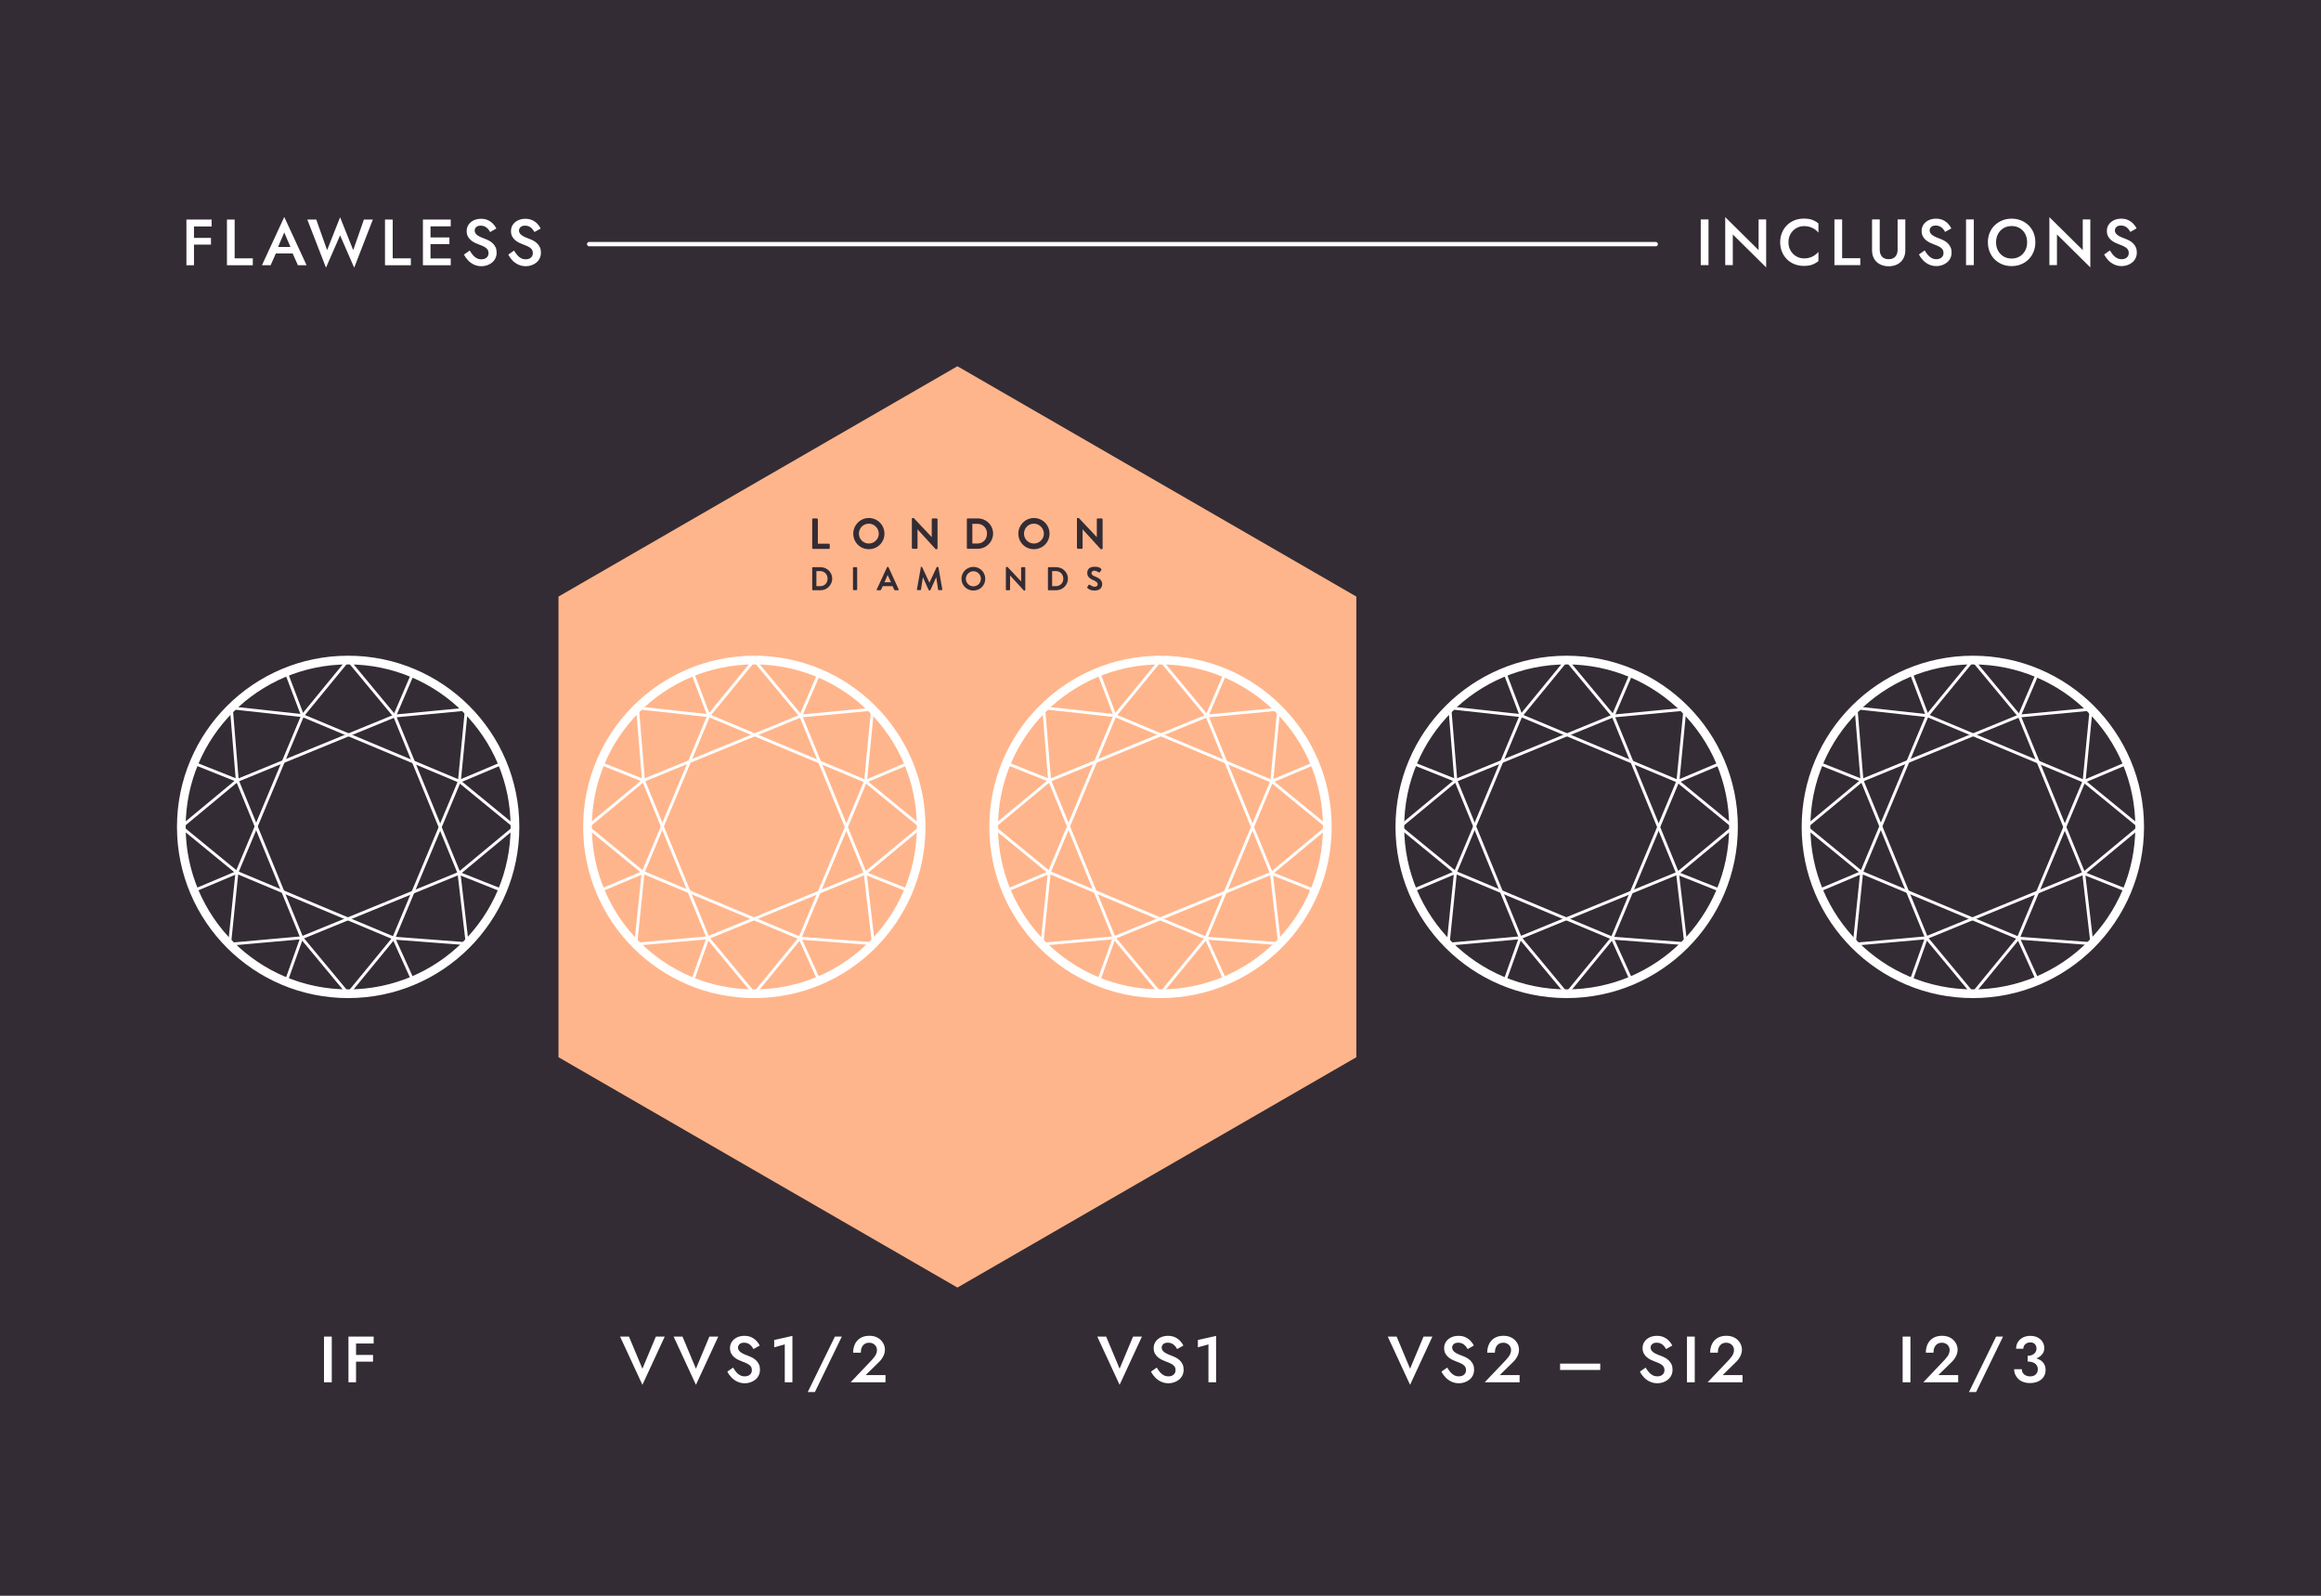 <svg viewBox="0 0 1600 1100" xmlns="http://www.w3.org/2000/svg" data-name="Layer 1" id="Layer_1">
  <defs>
    <style>
      .cls-1 {
        stroke-width: 2px;
      }

      .cls-1, .cls-2, .cls-3 {
        fill: none;
        stroke: #fff;
        stroke-linecap: round;
      }

      .cls-1, .cls-3 {
        stroke-linejoin: round;
      }

      .cls-4 {
        fill: #342c34;
      }

      .cls-5 {
        fill: #fff;
      }

      .cls-2 {
        stroke-miterlimit: 10;
        stroke-width: 3px;
      }

      .cls-3 {
        stroke-width: 6px;
      }

      .cls-6 {
        fill: #ffb58b;
      }
    </style>
  </defs>
  <rect height="1100" width="1600" y="0" x="0" class="cls-4"></rect>
  <g>
    <path d="M1177.78,151.26v31.5h-5.36v-31.5h5.36Z" class="cls-5"></path>
    <path d="M1217.52,151.26v33.08l-23-22.73v21.15h-5.22v-33.08l23,22.73v-21.15h5.22Z" class="cls-5"></path>
    <path d="M1234.41,172.86c1,1.68,2.32,2.98,3.96,3.89,1.63.92,3.41,1.37,5.33,1.37,1.5,0,2.85-.19,4.05-.59,1.2-.39,2.29-.92,3.26-1.6.97-.68,1.82-1.43,2.54-2.27v6.3c-1.32,1.08-2.75,1.91-4.27,2.48-1.53.57-3.45.85-5.76.85s-4.46-.39-6.46-1.17c-2-.78-3.73-1.9-5.2-3.38-1.47-1.47-2.62-3.2-3.44-5.2-.83-1.99-1.24-4.18-1.24-6.55s.41-4.55,1.24-6.55,1.97-3.73,3.44-5.2c1.47-1.47,3.2-2.59,5.2-3.38,1.99-.78,4.15-1.17,6.46-1.17s4.23.29,5.76.85c1.53.57,2.95,1.4,4.27,2.48v6.3c-.72-.84-1.57-1.6-2.54-2.27-.98-.67-2.06-1.21-3.26-1.6-1.2-.39-2.55-.59-4.05-.59-1.92,0-3.7.46-5.33,1.37-1.64.92-2.96,2.21-3.96,3.87s-1.51,3.62-1.51,5.87.5,4.17,1.51,5.85Z" class="cls-5"></path>
    <path d="M1269.89,151.26v26.73h12.51v4.77h-17.82v-31.5h5.31Z" class="cls-5"></path>
    <path d="M1295.81,151.26v20.92c0,1.95.52,3.52,1.55,4.7,1.04,1.19,2.57,1.78,4.61,1.78s3.54-.59,4.59-1.78c1.05-1.18,1.58-2.75,1.58-4.7v-20.92h5.31v21.15c0,1.74-.28,3.29-.83,4.66-.56,1.37-1.34,2.53-2.36,3.49-1.02.96-2.24,1.7-3.65,2.21s-2.96.77-4.63.77-3.23-.26-4.63-.77c-1.41-.51-2.63-1.24-3.67-2.21-1.04-.96-1.82-2.12-2.36-3.49-.54-1.36-.81-2.92-.81-4.66v-21.15h5.31Z" class="cls-5"></path>
    <path d="M1329.04,175.81c.79.92,1.67,1.62,2.63,2.12.96.5,2.04.74,3.24.74,1.44,0,2.61-.39,3.51-1.17.9-.78,1.35-1.78,1.35-3.01s-.29-2.11-.85-2.81c-.57-.7-1.36-1.31-2.36-1.8s-2.17-.98-3.49-1.46c-.78-.27-1.65-.64-2.61-1.1-.96-.46-1.88-1.05-2.75-1.75-.87-.7-1.59-1.58-2.16-2.61-.57-1.04-.86-2.29-.86-3.76,0-1.68.43-3.16,1.31-4.43.87-1.27,2.05-2.26,3.53-2.97,1.49-.7,3.17-1.06,5.06-1.06s3.48.33,4.86.99c1.38.66,2.54,1.5,3.49,2.52.95,1.02,1.69,2.09,2.23,3.19l-4.32,2.43c-.39-.78-.88-1.51-1.49-2.18-.6-.68-1.3-1.22-2.09-1.62-.8-.4-1.72-.61-2.77-.61-1.47,0-2.55.34-3.24,1.01-.69.68-1.04,1.46-1.04,2.36,0,.81.25,1.54.74,2.18.49.65,1.27,1.25,2.32,1.82,1.05.57,2.41,1.16,4.09,1.75.93.33,1.87.75,2.81,1.26.95.51,1.81,1.15,2.59,1.91.78.76,1.4,1.66,1.87,2.68.46,1.02.7,2.22.7,3.6,0,1.47-.29,2.79-.85,3.96-.57,1.17-1.35,2.15-2.34,2.95-.99.79-2.11,1.41-3.35,1.84s-2.54.65-3.89.65c-1.86,0-3.58-.37-5.15-1.1-1.57-.73-2.95-1.72-4.12-2.95-1.17-1.23-2.1-2.56-2.79-4l3.96-2.75c.69,1.2,1.43,2.26,2.23,3.17Z" class="cls-5"></path>
    <path d="M1360.66,151.26v31.5h-5.36v-31.5h5.36Z" class="cls-5"></path>
    <path d="M1371.59,160.49c.81-1.98,1.96-3.7,3.44-5.15,1.49-1.45,3.22-2.59,5.22-3.4,2-.81,4.15-1.21,6.46-1.21s4.54.41,6.52,1.21c1.98.81,3.71,1.94,5.2,3.4,1.48,1.46,2.63,3.17,3.44,5.15.81,1.98,1.21,4.16,1.21,6.52s-.41,4.52-1.21,6.52c-.81,2.01-1.95,3.75-3.42,5.22-1.47,1.47-3.2,2.62-5.2,3.44s-4.18,1.24-6.55,1.24-4.52-.41-6.53-1.24-3.74-1.97-5.2-3.44c-1.46-1.47-2.59-3.21-3.4-5.22-.81-2.01-1.21-4.19-1.21-6.52s.41-4.54,1.21-6.52ZM1377.37,172.8c.92,1.69,2.18,3.02,3.8,3.98,1.62.96,3.46,1.44,5.54,1.44s3.95-.48,5.56-1.44c1.6-.96,2.86-2.29,3.78-3.98s1.37-3.62,1.37-5.78-.45-4.09-1.35-5.78c-.9-1.69-2.15-3.02-3.76-3.98-1.61-.96-3.47-1.44-5.6-1.44s-3.92.48-5.54,1.44c-1.62.96-2.89,2.29-3.8,3.98-.92,1.7-1.37,3.62-1.37,5.78s.46,4.09,1.37,5.78Z" class="cls-5"></path>
    <path d="M1440.98,151.26v33.08l-23-22.73v21.15h-5.22v-33.08l23,22.73v-21.15h5.22Z" class="cls-5"></path>
    <path d="M1456.75,175.81c.79.92,1.67,1.62,2.63,2.12.96.5,2.04.74,3.24.74,1.44,0,2.61-.39,3.51-1.17.9-.78,1.35-1.78,1.35-3.01s-.29-2.11-.86-2.81c-.57-.7-1.36-1.31-2.36-1.8s-2.17-.98-3.49-1.46c-.78-.27-1.65-.64-2.61-1.1-.96-.46-1.88-1.05-2.75-1.75-.87-.7-1.59-1.58-2.16-2.61-.57-1.04-.86-2.29-.86-3.76,0-1.68.43-3.16,1.31-4.43.87-1.27,2.05-2.26,3.53-2.97,1.49-.7,3.17-1.06,5.06-1.06s3.48.33,4.86.99c1.38.66,2.54,1.5,3.49,2.52.95,1.02,1.69,2.09,2.23,3.19l-4.32,2.43c-.39-.78-.89-1.51-1.49-2.18-.6-.68-1.3-1.22-2.09-1.62s-1.72-.61-2.77-.61c-1.47,0-2.55.34-3.24,1.01-.69.68-1.04,1.46-1.04,2.36,0,.81.25,1.54.74,2.18.49.65,1.27,1.25,2.32,1.82,1.05.57,2.41,1.16,4.09,1.75.93.33,1.87.75,2.81,1.26.95.51,1.81,1.15,2.59,1.91.78.76,1.4,1.66,1.87,2.68.46,1.02.7,2.22.7,3.6,0,1.47-.29,2.79-.86,3.96-.57,1.17-1.35,2.15-2.34,2.95s-2.11,1.41-3.35,1.84c-1.25.43-2.54.65-3.89.65-1.86,0-3.58-.37-5.15-1.1-1.57-.73-2.95-1.72-4.12-2.95-1.17-1.23-2.1-2.56-2.79-4l3.96-2.75c.69,1.2,1.43,2.26,2.23,3.17Z" class="cls-5"></path>
  </g>
  <polygon points="935 728.77 935 411.23 660 252.46 385 411.23 385 728.77 660 887.54 935 728.77" class="cls-6"></polygon>
  <g>
    <path d="M133.73,151.34v31.5h-5.22v-31.5h5.22ZM131.79,151.34h14.08v4.77h-14.08v-4.77ZM131.79,163.98h13.64v4.63h-13.64v-4.63Z" class="cls-5"></path>
    <path d="M161.76,151.34v26.73h12.51v4.77h-17.82v-31.5h5.31Z" class="cls-5"></path>
    <path d="M191.01,171.81l-.09,1.17-4.36,9.85h-5.99l15.39-33.25,15.39,33.25h-5.98l-4.28-9.58-.13-1.31-5-11.7-4.95,11.56ZM188.72,170.24h14.62l1.04,4.5h-16.65l.99-4.5Z" class="cls-5"></path>
    <path d="M250.86,151.34h6.17l-12.87,33.17-9.72-22.27-9.72,22.27-12.87-33.17h6.17l7.47,21.1,8.96-22.68,9.04,22.68,7.38-21.1Z" class="cls-5"></path>
    <path d="M270.71,151.34v26.73h12.51v4.77h-17.82v-31.5h5.31Z" class="cls-5"></path>
    <path d="M296.76,151.34v31.5h-5.22v-31.5h5.22ZM294.83,151.34h15.89v4.68h-15.89v-4.68ZM294.83,163.67h14.98v4.59h-14.98v-4.59ZM294.83,178.16h15.89v4.68h-15.89v-4.68Z" class="cls-5"></path>
    <path d="M326.04,175.89c.79.92,1.67,1.62,2.63,2.12.96.5,2.04.74,3.24.74,1.44,0,2.61-.39,3.51-1.17.9-.78,1.35-1.78,1.35-3.01s-.29-2.11-.85-2.81c-.57-.7-1.36-1.31-2.36-1.8-1.01-.5-2.17-.98-3.49-1.46-.78-.27-1.65-.64-2.61-1.1-.96-.46-1.88-1.05-2.75-1.75-.87-.7-1.59-1.58-2.16-2.61-.57-1.04-.85-2.29-.85-3.76,0-1.68.43-3.16,1.31-4.43.87-1.27,2.05-2.26,3.53-2.97,1.48-.7,3.17-1.06,5.06-1.06s3.48.33,4.86.99c1.38.66,2.54,1.5,3.49,2.52.95,1.02,1.69,2.09,2.23,3.19l-4.32,2.43c-.39-.78-.89-1.51-1.49-2.18-.6-.68-1.3-1.22-2.09-1.62-.8-.4-1.72-.61-2.77-.61-1.47,0-2.55.34-3.24,1.01-.69.68-1.04,1.46-1.04,2.36,0,.81.25,1.54.74,2.18.49.65,1.27,1.25,2.32,1.82,1.05.57,2.41,1.16,4.09,1.75.93.33,1.87.75,2.81,1.26.95.51,1.81,1.15,2.59,1.91.78.76,1.4,1.66,1.87,2.68.46,1.02.7,2.22.7,3.6,0,1.47-.29,2.79-.85,3.96-.57,1.17-1.35,2.15-2.34,2.95-.99.79-2.11,1.41-3.35,1.84-1.25.43-2.54.65-3.89.65-1.86,0-3.58-.37-5.15-1.1-1.57-.73-2.95-1.72-4.12-2.95-1.17-1.23-2.1-2.56-2.79-4l3.96-2.75c.69,1.2,1.43,2.26,2.23,3.17Z" class="cls-5"></path>
    <path d="M356.59,175.89c.79.92,1.67,1.62,2.63,2.12.96.5,2.04.74,3.24.74,1.44,0,2.61-.39,3.51-1.17.9-.78,1.35-1.78,1.35-3.01s-.29-2.11-.85-2.81c-.57-.7-1.36-1.31-2.36-1.8-1.01-.5-2.17-.98-3.49-1.46-.78-.27-1.65-.64-2.61-1.1-.96-.46-1.88-1.05-2.75-1.75-.87-.7-1.59-1.58-2.16-2.61-.57-1.04-.85-2.29-.85-3.76,0-1.68.43-3.16,1.31-4.43.87-1.27,2.05-2.26,3.53-2.97,1.48-.7,3.17-1.06,5.06-1.06s3.48.33,4.86.99c1.38.66,2.54,1.5,3.49,2.52.95,1.02,1.69,2.09,2.23,3.19l-4.32,2.43c-.39-.78-.89-1.51-1.49-2.18-.6-.68-1.3-1.22-2.09-1.62-.8-.4-1.72-.61-2.77-.61-1.47,0-2.55.34-3.24,1.01-.69.68-1.04,1.46-1.04,2.36,0,.81.25,1.54.74,2.18.49.65,1.27,1.25,2.32,1.82,1.05.57,2.41,1.16,4.09,1.75.93.33,1.87.75,2.81,1.26.95.51,1.81,1.15,2.59,1.91.78.76,1.4,1.66,1.87,2.68.46,1.02.7,2.22.7,3.6,0,1.47-.29,2.79-.85,3.96-.57,1.17-1.35,2.15-2.34,2.95-.99.79-2.11,1.41-3.35,1.84-1.25.43-2.54.65-3.89.65-1.86,0-3.58-.37-5.15-1.1-1.57-.73-2.95-1.72-4.12-2.95-1.17-1.23-2.1-2.56-2.79-4l3.96-2.75c.69,1.2,1.43,2.26,2.23,3.17Z" class="cls-5"></path>
  </g>
  <g>
    <path d="M228.71,921.34v31.5h-5.36v-31.5h5.36Z" class="cls-5"></path>
    <path d="M245.44,921.34v31.5h-5.22v-31.5h5.22ZM243.51,921.34h14.08v4.77h-14.08v-4.77ZM243.51,933.99h13.64v4.63h-13.64v-4.63Z" class="cls-5"></path>
  </g>
  <g>
    <path d="M452.12,921.34h6.12l-15.39,33.25-15.39-33.25h6.12l9.27,22.14,9.27-22.14Z" class="cls-5"></path>
    <path d="M489.02,921.34h6.12l-15.39,33.25-15.39-33.25h6.12l9.27,22.14,9.27-22.14Z" class="cls-5"></path>
    <path d="M507.58,945.89c.79.92,1.67,1.62,2.63,2.12.96.5,2.04.74,3.24.74,1.44,0,2.61-.39,3.51-1.17s1.35-1.78,1.35-3.01-.29-2.11-.85-2.81c-.57-.71-1.36-1.31-2.36-1.8-1.01-.5-2.17-.98-3.49-1.46-.78-.27-1.65-.64-2.61-1.1-.96-.46-1.88-1.05-2.75-1.75-.87-.71-1.59-1.58-2.16-2.61s-.85-2.29-.85-3.76c0-1.68.43-3.16,1.31-4.43.87-1.27,2.05-2.26,3.53-2.97,1.48-.7,3.17-1.06,5.06-1.06s3.48.33,4.86.99c1.38.66,2.54,1.5,3.49,2.52.95,1.02,1.69,2.08,2.23,3.19l-4.32,2.43c-.39-.78-.89-1.51-1.49-2.18-.6-.68-1.3-1.22-2.09-1.62-.8-.41-1.72-.61-2.77-.61-1.47,0-2.55.34-3.24,1.01-.69.68-1.04,1.46-1.04,2.36,0,.81.25,1.54.74,2.18.49.65,1.27,1.25,2.32,1.82,1.05.57,2.41,1.16,4.09,1.75.93.33,1.87.75,2.81,1.26.95.51,1.81,1.15,2.59,1.91.78.76,1.4,1.66,1.87,2.68.46,1.02.7,2.22.7,3.6,0,1.47-.29,2.79-.85,3.96-.57,1.17-1.35,2.15-2.34,2.95-.99.79-2.11,1.41-3.35,1.84-1.25.43-2.54.65-3.89.65-1.86,0-3.58-.37-5.15-1.1-1.57-.73-2.95-1.72-4.12-2.95-1.17-1.23-2.1-2.56-2.79-4l3.96-2.75c.69,1.2,1.43,2.26,2.23,3.17Z" class="cls-5"></path>
    <path d="M533.7,923.68l12.56-2.83v32h-5.27v-26.14l-7.29,2.02v-5.04Z" class="cls-5"></path>
    <path d="M580.32,921.34l-18.58,38.25h-4.91l18.72-38.25h4.77Z" class="cls-5"></path>
    <path d="M600.98,937.5c.75-.81,1.4-1.59,1.94-2.34s.94-1.5,1.21-2.25.41-1.54.41-2.38c0-.6-.11-1.19-.34-1.78-.22-.58-.57-1.12-1.03-1.6-.47-.48-1.03-.86-1.69-1.15-.66-.29-1.43-.43-2.29-.43-1.2,0-2.24.28-3.1.83-.87.56-1.54,1.36-2,2.41-.47,1.05-.7,2.26-.7,3.64h-5.27c0-2.25.43-4.25,1.28-6.01s2.11-3.13,3.78-4.14c1.67-1,3.7-1.51,6.1-1.51,1.83,0,3.42.29,4.77.88s2.47,1.34,3.35,2.27c.88.93,1.54,1.95,1.98,3.06.43,1.11.65,2.19.65,3.24,0,1.65-.4,3.24-1.19,4.77-.8,1.53-1.84,2.9-3.13,4.09l-8.96,8.77h13.68v4.95h-24.03l14.58-15.34Z" class="cls-5"></path>
  </g>
  <g>
    <path d="M781.08,921.34h6.12l-15.39,33.25-15.39-33.25h6.12l9.27,22.14,9.27-22.14Z" class="cls-5"></path>
    <path d="M799.64,945.89c.79.92,1.67,1.62,2.63,2.12.96.5,2.04.74,3.24.74,1.44,0,2.61-.39,3.51-1.17.9-.78,1.35-1.78,1.35-3.01s-.29-2.11-.85-2.81c-.57-.71-1.36-1.31-2.36-1.8s-2.17-.98-3.49-1.46c-.78-.27-1.65-.64-2.61-1.1-.96-.46-1.88-1.05-2.75-1.75-.87-.71-1.59-1.58-2.16-2.61s-.85-2.29-.85-3.76c0-1.68.43-3.16,1.31-4.43.87-1.27,2.05-2.26,3.53-2.97,1.49-.7,3.17-1.06,5.06-1.06s3.48.33,4.86.99c1.38.66,2.54,1.5,3.49,2.52s1.69,2.08,2.23,3.19l-4.32,2.43c-.39-.78-.88-1.51-1.49-2.18-.6-.68-1.3-1.22-2.09-1.62-.8-.41-1.72-.61-2.77-.61-1.47,0-2.55.34-3.24,1.01-.69.68-1.04,1.46-1.04,2.36,0,.81.25,1.54.74,2.18.49.65,1.27,1.25,2.32,1.82,1.05.57,2.41,1.16,4.09,1.75.93.33,1.87.75,2.81,1.26.95.51,1.81,1.15,2.59,1.91.78.76,1.4,1.66,1.87,2.68.46,1.02.7,2.22.7,3.6,0,1.47-.29,2.79-.85,3.96-.57,1.17-1.35,2.15-2.34,2.95-.99.79-2.11,1.41-3.35,1.84s-2.54.65-3.89.65c-1.86,0-3.58-.37-5.15-1.1-1.57-.73-2.95-1.72-4.12-2.95-1.17-1.23-2.1-2.56-2.79-4l3.96-2.75c.69,1.2,1.43,2.26,2.23,3.17Z" class="cls-5"></path>
    <path d="M825.76,923.68l12.56-2.83v32h-5.27v-26.14l-7.29,2.02v-5.04Z" class="cls-5"></path>
  </g>
  <g>
    <path d="M981.32,921.34h6.12l-15.39,33.25-15.39-33.25h6.12l9.27,22.14,9.27-22.14Z" class="cls-5"></path>
    <path d="M999.88,945.89c.79.92,1.67,1.62,2.63,2.12.96.5,2.04.74,3.24.74,1.44,0,2.61-.39,3.51-1.17.9-.78,1.35-1.78,1.35-3.01s-.29-2.11-.85-2.81c-.57-.71-1.36-1.31-2.36-1.8s-2.17-.98-3.49-1.46c-.78-.27-1.65-.64-2.61-1.1-.96-.46-1.88-1.05-2.75-1.75-.87-.71-1.59-1.58-2.16-2.61-.57-1.04-.86-2.29-.86-3.76,0-1.68.43-3.16,1.31-4.43.87-1.27,2.05-2.26,3.53-2.97,1.49-.7,3.17-1.06,5.06-1.06s3.48.33,4.86.99c1.38.66,2.54,1.5,3.49,2.52s1.69,2.08,2.23,3.19l-4.32,2.43c-.39-.78-.88-1.51-1.49-2.18-.6-.68-1.3-1.22-2.09-1.62-.8-.41-1.72-.61-2.77-.61-1.47,0-2.55.34-3.24,1.01-.69.68-1.04,1.46-1.04,2.36,0,.81.25,1.54.74,2.18.49.65,1.27,1.25,2.32,1.82,1.05.57,2.41,1.16,4.09,1.75.93.33,1.87.75,2.81,1.26.95.51,1.81,1.15,2.59,1.91.78.76,1.4,1.66,1.87,2.68.46,1.02.7,2.22.7,3.6,0,1.47-.29,2.79-.85,3.96-.57,1.17-1.35,2.15-2.34,2.95-.99.79-2.11,1.41-3.35,1.84s-2.54.65-3.89.65c-1.86,0-3.58-.37-5.15-1.1-1.57-.73-2.95-1.72-4.12-2.95-1.17-1.23-2.1-2.56-2.79-4l3.96-2.75c.69,1.2,1.43,2.26,2.23,3.17Z" class="cls-5"></path>
    <path d="M1038.11,937.5c.75-.81,1.39-1.59,1.93-2.34s.95-1.5,1.21-2.25c.27-.75.41-1.54.41-2.38,0-.6-.11-1.19-.34-1.78-.22-.58-.57-1.12-1.03-1.6-.47-.48-1.03-.86-1.69-1.15-.66-.29-1.43-.43-2.29-.43-1.2,0-2.24.28-3.11.83-.87.56-1.54,1.36-2,2.41s-.7,2.26-.7,3.64h-5.26c0-2.25.43-4.25,1.28-6.01.86-1.75,2.12-3.13,3.78-4.14,1.67-1,3.7-1.51,6.1-1.51,1.83,0,3.42.29,4.77.88,1.35.58,2.47,1.34,3.35,2.27s1.54,1.95,1.98,3.06c.43,1.11.65,2.19.65,3.24,0,1.65-.4,3.24-1.19,4.77-.8,1.53-1.84,2.9-3.13,4.09l-8.96,8.77h13.68v4.95h-24.03l14.58-15.34Z" class="cls-5"></path>
    <path d="M1075.46,939.97h27.68v4.37h-27.68v-4.37Z" class="cls-5"></path>
    <path d="M1136.68,945.89c.79.92,1.67,1.62,2.63,2.12.96.5,2.04.74,3.24.74,1.44,0,2.61-.39,3.51-1.17.9-.78,1.35-1.78,1.35-3.01s-.29-2.11-.85-2.81c-.57-.71-1.36-1.31-2.36-1.8s-2.17-.98-3.49-1.46c-.78-.27-1.65-.64-2.61-1.1-.96-.46-1.88-1.05-2.75-1.75-.87-.71-1.59-1.58-2.16-2.61-.57-1.04-.86-2.29-.86-3.76,0-1.68.43-3.16,1.31-4.43.87-1.27,2.05-2.26,3.53-2.97,1.49-.7,3.17-1.06,5.06-1.06s3.48.33,4.86.99c1.38.66,2.54,1.5,3.49,2.52s1.69,2.08,2.23,3.19l-4.32,2.43c-.39-.78-.88-1.51-1.49-2.18-.6-.68-1.3-1.22-2.09-1.62-.8-.41-1.72-.61-2.77-.61-1.47,0-2.55.34-3.24,1.01-.69.68-1.04,1.46-1.04,2.36,0,.81.25,1.54.74,2.18.49.65,1.27,1.25,2.32,1.82,1.05.57,2.41,1.16,4.09,1.75.93.33,1.87.75,2.81,1.26.95.51,1.81,1.15,2.59,1.91.78.76,1.4,1.66,1.87,2.68.46,1.02.7,2.22.7,3.6,0,1.47-.29,2.79-.85,3.96-.57,1.17-1.35,2.15-2.34,2.95-.99.79-2.11,1.41-3.35,1.84s-2.54.65-3.89.65c-1.86,0-3.58-.37-5.15-1.1-1.57-.73-2.95-1.72-4.12-2.95-1.17-1.23-2.1-2.56-2.79-4l3.96-2.75c.69,1.2,1.43,2.26,2.23,3.17Z" class="cls-5"></path>
    <path d="M1168.29,921.34v31.5h-5.36v-31.5h5.36Z" class="cls-5"></path>
    <path d="M1191.78,937.5c.75-.81,1.4-1.59,1.94-2.34s.94-1.5,1.21-2.25c.27-.75.41-1.54.41-2.38,0-.6-.11-1.19-.34-1.78s-.57-1.12-1.04-1.6-1.03-.86-1.69-1.15-1.42-.43-2.29-.43c-1.2,0-2.24.28-3.1.83-.87.56-1.54,1.36-2,2.41-.47,1.05-.7,2.26-.7,3.64h-5.27c0-2.25.43-4.25,1.28-6.01.85-1.75,2.11-3.13,3.78-4.14,1.67-1,3.7-1.51,6.1-1.51,1.83,0,3.42.29,4.77.88,1.35.58,2.47,1.34,3.35,2.27.88.93,1.54,1.95,1.98,3.06.43,1.11.65,2.19.65,3.24,0,1.65-.4,3.24-1.19,4.77-.79,1.53-1.84,2.9-3.13,4.09l-8.96,8.77h13.68v4.95h-24.03l14.58-15.34Z" class="cls-5"></path>
  </g>
  <g>
    <path d="M1316.96,921.34v31.5h-5.36v-31.5h5.36Z" class="cls-5"></path>
    <path d="M1340.45,937.5c.75-.81,1.39-1.59,1.93-2.34s.95-1.5,1.21-2.25c.27-.75.41-1.54.41-2.38,0-.6-.11-1.19-.34-1.78-.22-.58-.57-1.12-1.03-1.6-.47-.48-1.03-.86-1.69-1.15-.66-.29-1.43-.43-2.29-.43-1.2,0-2.24.28-3.11.83-.87.56-1.54,1.36-2,2.41s-.7,2.26-.7,3.64h-5.26c0-2.25.43-4.25,1.28-6.01.86-1.75,2.12-3.13,3.78-4.14,1.67-1,3.7-1.51,6.1-1.51,1.83,0,3.42.29,4.77.88,1.35.58,2.47,1.34,3.35,2.27s1.54,1.95,1.98,3.06c.43,1.11.65,2.19.65,3.24,0,1.65-.4,3.24-1.19,4.77-.8,1.53-1.84,2.9-3.13,4.09l-8.96,8.77h13.68v4.95h-24.03l14.58-15.34Z" class="cls-5"></path>
    <path d="M1380.81,921.34l-18.58,38.25h-4.91l18.72-38.25h4.77Z" class="cls-5"></path>
    <path d="M1394.81,952.64c-1.35-.5-2.49-1.18-3.42-2.07-.93-.88-1.65-1.9-2.16-3.06-.51-1.15-.77-2.38-.77-3.67h5.31c0,1.02.25,1.9.74,2.63.5.74,1.18,1.3,2.05,1.71.87.41,1.83.61,2.88.61s2.02-.19,2.81-.58c.79-.39,1.42-.95,1.87-1.69.45-.73.67-1.63.67-2.68,0-.84-.17-1.59-.5-2.25-.33-.66-.8-1.21-1.42-1.67-.62-.45-1.36-.79-2.23-1.04-.87-.24-1.83-.36-2.88-.36v-3.02c1.74,0,3.36.17,4.86.52,1.5.35,2.81.87,3.94,1.58,1.12.71,2,1.62,2.63,2.75s.95,2.48.95,4.07c0,1.77-.45,3.33-1.35,4.68-.9,1.35-2.16,2.4-3.78,3.15-1.62.75-3.51,1.12-5.67,1.12-1.68,0-3.2-.25-4.55-.74ZM1397.78,934.57c.96,0,1.81-.13,2.56-.38s1.39-.61,1.91-1.06c.52-.45.93-.98,1.21-1.6.28-.61.43-1.25.43-1.91,0-.84-.17-1.58-.5-2.23-.33-.64-.81-1.15-1.44-1.51-.63-.36-1.41-.54-2.34-.54-1.38,0-2.53.41-3.44,1.24-.92.83-1.37,1.87-1.37,3.13h-4.99c0-1.74.41-3.27,1.24-4.59.82-1.32,1.97-2.36,3.44-3.13,1.47-.76,3.17-1.15,5.08-1.15,2.04,0,3.78.39,5.22,1.17,1.44.78,2.54,1.81,3.31,3.08.76,1.28,1.15,2.69,1.15,4.25s-.5,3-1.49,4.23c-.99,1.23-2.35,2.18-4.07,2.83-1.73.66-3.7.99-5.92.99v-2.83Z" class="cls-5"></path>
  </g>
  <line y2="168.28" x2="1141.38" y1="168.27" x1="406.16" class="cls-2"></line>
  <g>
    <g>
      <path d="M559.9,357.97c0-.3.2-.6.6-.6h2.7c.3,0,.6.3.6.6v16.8h7.6c.3,0,.6.3.6.6v2.4c0,.3-.2.6-.6.6h-10.9c-.3,0-.6-.3-.6-.6v-19.8h0Z" class="cls-4"></path>
      <path d="M598.9,357.07c6,0,10.8,4.8,10.8,10.8s-4.8,10.7-10.8,10.7-10.7-4.8-10.7-10.7,4.8-10.8,10.7-10.8ZM598.9,374.67c3.8,0,6.9-3.1,6.9-6.8s-3.1-6.9-6.9-6.9-6.8,3.1-6.8,6.9,3.1,6.8,6.8,6.8Z" class="cls-4"></path>
      <path d="M628.5,357.57c0-.3.3-.5.6-.5h.8l12.4,13.2h0v-12.3c0-.3.2-.6.6-.6h2.8c.3,0,.6.3.6.6v20.1c0,.3-.3.5-.6.5h-.7l-12.5-13.7h0v12.8c0,.3-.2.6-.6.6h-2.7c-.3,0-.6-.3-.6-.6v-20.1h-.1Z" class="cls-4"></path>
      <path d="M666.5,357.97c0-.3.2-.6.5-.6h7.1c5.8,0,10.5,4.7,10.5,10.4s-4.7,10.5-10.5,10.5h-7.1c-.3,0-.5-.3-.5-.6v-19.8h0v.1ZM673.7,374.67c3.9,0,6.7-2.9,6.7-6.8s-2.8-6.8-6.7-6.8h-3.4v13.6h3.4Z" class="cls-4"></path>
      <path d="M712.7,357.07c6,0,10.8,4.8,10.8,10.8s-4.8,10.7-10.8,10.7-10.7-4.8-10.7-10.7,4.8-10.8,10.7-10.8ZM712.7,374.67c3.8,0,6.9-3.1,6.9-6.8s-3.1-6.9-6.9-6.9-6.8,3.1-6.8,6.9,3.1,6.8,6.8,6.8Z" class="cls-4"></path>
      <path d="M742.3,357.57c0-.3.3-.5.6-.5h.8l12.4,13.2h0v-12.3c0-.3.2-.6.6-.6h2.8c.3,0,.6.3.6.6v20.1c0,.3-.3.5-.6.5h-.7l-12.5-13.7h0v12.8c0,.3-.2.6-.6.6h-2.7c-.3,0-.6-.3-.6-.6v-20.1h-.1Z" class="cls-4"></path>
    </g>
    <g>
      <path d="M559.9,391.37c0-.2.2-.4.4-.4h5.4c4.4,0,8,3.6,8,7.9s-3.6,8-8,8h-5.4c-.2,0-.4-.2-.4-.4v-15h0v-.1ZM565.4,404.07c3,0,5.1-2.2,5.1-5.2s-2.2-5.2-5.1-5.2h-2.6v10.4h2.6Z" class="cls-4"></path>
      <path d="M588,391.37c0-.2.2-.4.4-.4h2.1c.2,0,.4.2.4.4v15c0,.2-.2.4-.4.4h-2.1c-.2,0-.4-.2-.4-.4v-15Z" class="cls-4"></path>
      <path d="M604.4,406.27l7.1-15.3c0-.1.2-.2.4-.2h.2c.2,0,.3.1.4.2l7,15.3c.1.3,0,.6-.4.6h-2c-.3,0-.5-.1-.7-.4l-1.1-2.4h-6.8l-1.1,2.4c0,.2-.3.4-.7.4h-2c-.3,0-.5-.3-.4-.6h.1ZM614.2,401.37l-2.3-5h0l-2.2,5h4.6-.1Z" class="cls-4"></path>
      <path d="M634.5,391.07c0-.2.2-.3.4-.3h.4c.2,0,.3,0,.4.2l5,10.7h0l5-10.7c0-.1.2-.2.4-.2h.4c.2,0,.4.2.4.3l2.7,15.2c0,.3-.1.5-.4.5h-2.1c-.2,0-.4-.2-.4-.3l-1.3-8.6h0l-4,8.9c0,.1-.2.2-.4.2h-.4c-.2,0-.3-.1-.4-.2l-4-8.9h0l-1.3,8.6c0,.2-.2.3-.4.3h-2c-.3,0-.5-.2-.4-.5l2.7-15.2h-.3Z" class="cls-4"></path>
      <path d="M671,390.77c4.5,0,8.2,3.6,8.2,8.2s-3.6,8.1-8.2,8.1-8.2-3.6-8.2-8.1,3.6-8.2,8.2-8.2ZM671,404.17c2.9,0,5.2-2.3,5.2-5.2s-2.4-5.2-5.2-5.2-5.2,2.4-5.2,5.2,2.3,5.2,5.2,5.2Z" class="cls-4"></path>
      <path d="M693.5,391.17c0-.2.2-.4.4-.4h.6l9.4,10h0v-9.4c0-.2.2-.4.4-.4h2.1c.2,0,.4.2.4.4v15.3c0,.2-.2.4-.4.4h-.6l-9.5-10.4h0v9.8c0,.2-.2.4-.4.4h-2.1c-.2,0-.4-.2-.4-.4v-15.3h.1Z" class="cls-4"></path>
      <path d="M722.4,391.37c0-.2.2-.4.4-.4h5.4c4.4,0,8,3.6,8,7.9s-3.6,8-8,8h-5.4c-.2,0-.4-.2-.4-.4v-15h0v-.1ZM727.9,404.07c2.9,0,5.1-2.2,5.1-5.2s-2.2-5.2-5.1-5.2h-2.6v10.4h2.6Z" class="cls-4"></path>
      <path d="M749.6,404.67l.8-1.4c.2-.3.6-.3.8-.2.1,0,1.9,1.4,3.4,1.4s2.1-.8,2.1-1.8-1-1.9-2.9-2.7c-2.1-.9-4.3-2.2-4.3-4.9s1.5-4.4,5.1-4.4,4.1,1.2,4.5,1.5c.2.1.3.5.1.8l-.9,1.3c-.2.3-.5.4-.8.3-.2-.1-1.9-1.2-3.1-1.2s-2,.9-2,1.6c0,1.1.8,1.8,2.7,2.5,2.2.9,4.7,2.2,4.7,5.1s-2,4.5-5.2,4.5-4.5-1.3-5-1.8c-.2-.2-.3-.3-.1-.7h0l.1.1Z" class="cls-4"></path>
    </g>
  </g>
  <g>
    <g>
      <circle r="115" cy="570" cx="800" class="cls-1"></circle>
      <rect transform="translate(-34.78 1087.72) rotate(-67.28)" height="117.19" width="117.19" y="511.41" x="741.41" class="cls-1"></rect>
      <rect transform="translate(-156.37 345.8) rotate(-22.28)" height="117.19" width="117.19" y="511.41" x="741.41" class="cls-1"></rect>
      <polygon points="800 455 832.01 493.57 881.51 488.87 876.68 538.59 915 570 876.43 602.01 882.09 650.53 831.41 646.68 800 685 767.99 646.43 718.25 650.88 723.32 601.41 685 570 723.57 537.99 719.46 487.91 768.59 493.32 800 455" class="cls-1"></polygon>
      <line y2="463.24" x2="757.18" y1="493.32" x1="768.59" class="cls-1"></line>
      <line y2="464" x2="844.68" y1="493.57" x1="832.01" class="cls-1"></line>
      <line y2="526.09" x2="906.32" y1="538.59" x1="876.68" class="cls-1"></line>
      <line y2="613.91" x2="906.32" y1="602.01" x1="876.43" class="cls-1"></line>
      <line y2="676" x2="844.68" y1="646.68" x1="831.41" class="cls-1"></line>
      <line y2="676.76" x2="757.18" y1="646.43" x1="767.99" class="cls-1"></line>
      <line y2="613.91" x2="693.68" y1="601.41" x1="723.32" class="cls-1"></line>
    </g>
    <line y2="526.08" x2="693.69" y1="537.99" x1="723.57" class="cls-1"></line>
  </g>
  <g>
    <g>
      <circle r="115" cy="570" cx="1080" class="cls-1"></circle>
      <rect transform="translate(137.06 1345.99) rotate(-67.28)" height="117.19" width="117.19" y="511.41" x="1021.41" class="cls-1"></rect>
      <rect transform="translate(-135.47 451.95) rotate(-22.28)" height="117.19" width="117.19" y="511.41" x="1021.41" class="cls-1"></rect>
      <polygon points="1080 455 1112.01 493.57 1161.51 488.87 1156.68 538.59 1195 570 1156.43 602.01 1162.09 650.53 1111.41 646.68 1080 685 1047.99 646.43 998.25 650.88 1003.32 601.41 965 570 1003.57 537.99 999.46 487.91 1048.59 493.32 1080 455" class="cls-1"></polygon>
      <line y2="463.24" x2="1037.18" y1="493.32" x1="1048.59" class="cls-1"></line>
      <line y2="464" x2="1124.68" y1="493.57" x1="1112.01" class="cls-1"></line>
      <line y2="526.09" x2="1186.32" y1="538.59" x1="1156.68" class="cls-1"></line>
      <line y2="613.91" x2="1186.32" y1="602.01" x1="1156.43" class="cls-1"></line>
      <line y2="676" x2="1124.68" y1="646.68" x1="1111.41" class="cls-1"></line>
      <line y2="676.76" x2="1037.18" y1="646.43" x1="1047.99" class="cls-1"></line>
      <line y2="613.91" x2="973.68" y1="601.41" x1="1003.32" class="cls-1"></line>
    </g>
    <line y2="526.08" x2="973.69" y1="537.99" x1="1003.57" class="cls-1"></line>
  </g>
  <g>
    <g>
      <circle r="115" cy="570" cx="1360" class="cls-1"></circle>
      <rect transform="translate(308.9 1604.26) rotate(-67.28)" height="117.19" width="117.19" y="511.41" x="1301.41" class="cls-1"></rect>
      <rect transform="translate(-114.57 558.09) rotate(-22.28)" height="117.19" width="117.19" y="511.41" x="1301.41" class="cls-1"></rect>
      <polygon points="1360 455 1392.01 493.57 1441.51 488.87 1436.68 538.59 1475 570 1436.43 602.01 1442.09 650.53 1391.41 646.68 1360 685 1327.99 646.43 1278.25 650.88 1283.32 601.41 1245 570 1283.57 537.99 1279.46 487.91 1328.59 493.32 1360 455" class="cls-1"></polygon>
      <line y2="463.24" x2="1317.18" y1="493.32" x1="1328.59" class="cls-1"></line>
      <line y2="464" x2="1404.68" y1="493.57" x1="1392.01" class="cls-1"></line>
      <line y2="526.09" x2="1466.32" y1="538.59" x1="1436.68" class="cls-1"></line>
      <line y2="613.91" x2="1466.32" y1="602.01" x1="1436.43" class="cls-1"></line>
      <line y2="676" x2="1404.68" y1="646.68" x1="1391.41" class="cls-1"></line>
      <line y2="676.76" x2="1317.18" y1="646.43" x1="1327.99" class="cls-1"></line>
      <line y2="613.91" x2="1253.68" y1="601.41" x1="1283.32" class="cls-1"></line>
    </g>
    <line y2="526.08" x2="1253.69" y1="537.99" x1="1283.57" class="cls-1"></line>
  </g>
  <g>
    <g>
      <circle r="115" cy="570" cx="520" class="cls-1"></circle>
      <rect transform="translate(-206.62 829.46) rotate(-67.28)" height="117.19" width="117.19" y="511.41" x="461.41" class="cls-1"></rect>
      <rect transform="translate(-177.26 239.66) rotate(-22.28)" height="117.19" width="117.19" y="511.41" x="461.41" class="cls-1"></rect>
      <polygon points="520 455 552.01 493.57 601.51 488.87 596.68 538.59 635 570 596.43 602.01 602.09 650.53 551.41 646.68 520 685 487.99 646.43 438.25 650.88 443.32 601.41 405 570 443.57 537.99 439.46 487.91 488.59 493.32 520 455" class="cls-1"></polygon>
      <line y2="463.24" x2="477.18" y1="493.32" x1="488.59" class="cls-1"></line>
      <line y2="464" x2="564.68" y1="493.57" x1="552.01" class="cls-1"></line>
      <line y2="526.09" x2="626.32" y1="538.59" x1="596.68" class="cls-1"></line>
      <line y2="613.91" x2="626.32" y1="602.01" x1="596.43" class="cls-1"></line>
      <line y2="676" x2="564.68" y1="646.68" x1="551.41" class="cls-1"></line>
      <line y2="676.76" x2="477.18" y1="646.43" x1="487.99" class="cls-1"></line>
      <line y2="613.91" x2="413.68" y1="601.41" x1="443.32" class="cls-1"></line>
    </g>
    <line y2="526.08" x2="413.69" y1="537.99" x1="443.57" class="cls-1"></line>
  </g>
  <g>
    <g>
      <circle r="115" cy="570" cx="240" class="cls-1"></circle>
      <rect transform="translate(-378.46 571.19) rotate(-67.28)" height="117.19" width="117.19" y="511.41" x="181.41" class="cls-1"></rect>
      <rect transform="translate(-198.16 133.52) rotate(-22.28)" height="117.19" width="117.19" y="511.41" x="181.41" class="cls-1"></rect>
      <polygon points="240 455 272.01 493.57 321.51 488.87 316.68 538.59 355 570 316.43 602.01 322.09 650.53 271.41 646.68 240 685 207.99 646.43 158.25 650.88 163.32 601.41 125 570 163.57 537.99 159.46 487.91 208.59 493.32 240 455" class="cls-1"></polygon>
      <line y2="463.24" x2="197.18" y1="493.32" x1="208.59" class="cls-1"></line>
      <line y2="464" x2="284.68" y1="493.57" x1="272.01" class="cls-1"></line>
      <line y2="526.09" x2="346.32" y1="538.59" x1="316.68" class="cls-1"></line>
      <line y2="613.91" x2="346.32" y1="602.01" x1="316.43" class="cls-1"></line>
      <line y2="676" x2="284.68" y1="646.68" x1="271.41" class="cls-1"></line>
      <line y2="676.76" x2="197.18" y1="646.43" x1="207.99" class="cls-1"></line>
      <line y2="613.91" x2="133.68" y1="601.41" x1="163.32" class="cls-1"></line>
    </g>
    <line y2="526.08" x2="133.69" y1="537.99" x1="163.57" class="cls-1"></line>
  </g>
  <circle r="115" cy="570" cx="800" class="cls-3"></circle>
  <circle r="115" cy="570" cx="1080" class="cls-3"></circle>
  <circle r="115" cy="570" cx="1360" class="cls-3"></circle>
  <circle r="115" cy="570" cx="520" class="cls-3"></circle>
  <circle r="115" cy="570" cx="240" class="cls-3"></circle>
</svg>
